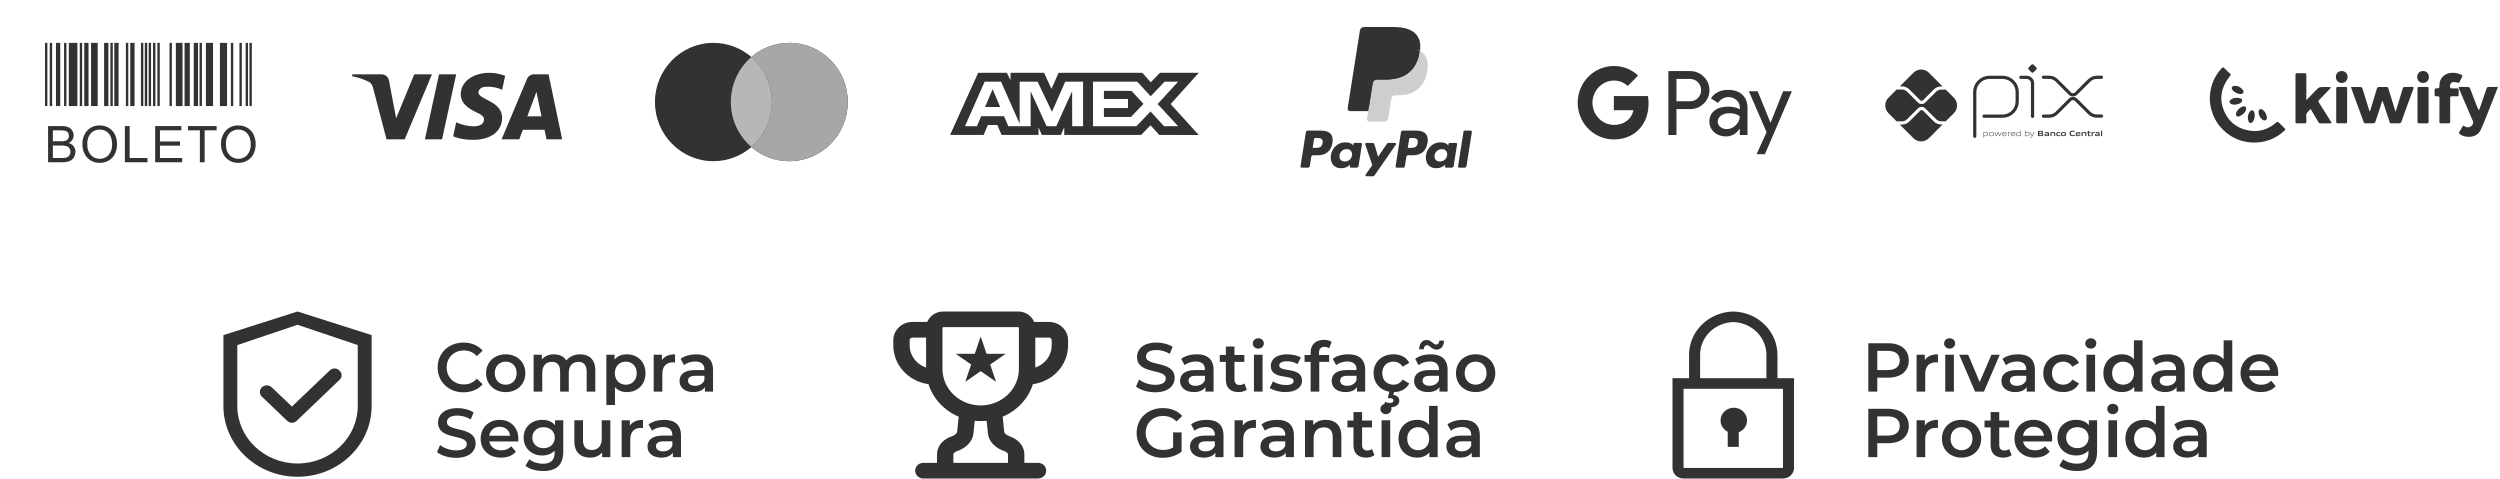 <svg xmlns="http://www.w3.org/2000/svg" width="313" height="60" viewBox="0 0 313 60" fill="none"><path d="M217.066 51.047C216.694 51.05 216.333 51.171 216.042 51.393C215.75 51.614 215.545 51.922 215.458 52.268C215.371 52.614 215.408 52.978 215.563 53.302C215.718 53.625 215.982 53.89 216.312 54.054V55.944H217.695V54.113C218.052 53.973 218.348 53.719 218.531 53.395C218.714 53.07 218.773 52.695 218.699 52.333C218.625 51.971 218.421 51.645 218.123 51.41C217.826 51.176 217.452 51.047 217.066 51.047Z" fill="#323232"></path><path d="M222.536 47.353V44.524C222.565 43.092 222 41.706 220.963 40.671C219.926 39.635 218.503 39.035 217.003 39C215.504 39.035 214.08 39.635 213.044 40.671C212.007 41.706 211.441 43.092 211.471 44.524V47.353H209.396V58.587C209.396 58.937 209.542 59.273 209.802 59.521C210.061 59.769 210.413 59.908 210.78 59.908H223.227C223.594 59.908 223.946 59.769 224.205 59.521C224.465 59.273 224.61 58.937 224.61 58.587V47.353H222.536ZM212.854 44.524C212.824 43.442 213.244 42.393 214.021 41.605C214.799 40.818 215.871 40.356 217.003 40.322C218.136 40.356 219.208 40.818 219.985 41.605C220.763 42.393 221.182 43.442 221.153 44.524V47.353H212.854V44.524ZM210.78 58.587V48.674H223.227V58.587H210.78Z" fill="#323232"></path><path d="M58.025 49.118C59.02 49.118 59.867 48.763 60.43 48.106L59.703 47.414C59.262 47.898 58.717 48.132 58.086 48.132C56.832 48.132 55.924 47.249 55.924 46.004C55.924 44.759 56.832 43.877 58.086 43.877C58.717 43.877 59.262 44.11 59.703 44.586L60.43 43.903C59.867 43.245 59.02 42.891 58.034 42.891C56.175 42.891 54.791 44.197 54.791 46.004C54.791 47.812 56.175 49.118 58.025 49.118Z" fill="#323232"></path><path d="M63.31 49.092C64.746 49.092 65.775 48.106 65.775 46.722C65.775 45.338 64.746 44.361 63.31 44.361C61.892 44.361 60.854 45.338 60.854 46.722C60.854 48.106 61.892 49.092 63.31 49.092ZM63.31 48.166C62.532 48.166 61.943 47.604 61.943 46.722C61.943 45.84 62.532 45.278 63.31 45.278C64.097 45.278 64.685 45.84 64.685 46.722C64.685 47.604 64.097 48.166 63.31 48.166Z" fill="#323232"></path><path d="M72.638 44.361C71.903 44.361 71.28 44.655 70.908 45.131C70.588 44.612 70.026 44.361 69.351 44.361C68.72 44.361 68.184 44.586 67.838 45.001V44.413H66.808V49.031H67.89V46.687C67.89 45.771 68.374 45.304 69.092 45.304C69.749 45.304 70.129 45.701 70.129 46.523V49.031H71.211V46.687C71.211 45.771 71.704 45.304 72.413 45.304C73.07 45.304 73.451 45.701 73.451 46.523V49.031H74.532V46.385C74.532 44.992 73.753 44.361 72.638 44.361Z" fill="#323232"></path><path d="M78.473 44.361C77.842 44.361 77.306 44.577 76.942 45.018V44.413H75.913V50.709H76.994V48.469C77.366 48.893 77.885 49.092 78.473 49.092C79.822 49.092 80.817 48.158 80.817 46.722C80.817 45.295 79.822 44.361 78.473 44.361ZM78.352 48.166C77.574 48.166 76.977 47.604 76.977 46.722C76.977 45.84 77.574 45.278 78.352 45.278C79.13 45.278 79.719 45.84 79.719 46.722C79.719 47.604 79.13 48.166 78.352 48.166Z" fill="#323232"></path><path d="M82.871 45.087V44.413H81.842V49.031H82.923V46.791C82.923 45.848 83.442 45.364 84.264 45.364C84.342 45.364 84.419 45.373 84.515 45.39V44.361C83.745 44.361 83.183 44.603 82.871 45.087Z" fill="#323232"></path><path d="M87.171 44.361C86.427 44.361 85.709 44.551 85.216 44.932L85.64 45.719C85.986 45.433 86.522 45.26 87.041 45.26C87.811 45.26 88.191 45.632 88.191 46.264V46.333H86.998C85.597 46.333 85.078 46.938 85.078 47.708C85.078 48.512 85.744 49.092 86.799 49.092C87.491 49.092 87.992 48.867 88.252 48.469V49.031H89.272V46.324C89.272 44.992 88.502 44.361 87.171 44.361ZM87.024 48.305C86.47 48.305 86.141 48.054 86.141 47.665C86.141 47.327 86.34 47.051 87.076 47.051H88.191V47.587C88.01 48.062 87.551 48.305 87.024 48.305Z" fill="#323232"></path><path d="M57.1 57.323C58.76 57.323 59.547 56.492 59.547 55.524C59.547 53.301 55.958 54.14 55.958 52.851C55.958 52.393 56.339 52.03 57.273 52.03C57.8 52.03 58.397 52.185 58.942 52.505L59.297 51.632C58.769 51.286 58.008 51.096 57.282 51.096C55.621 51.096 54.843 51.926 54.843 52.903C54.843 55.152 58.44 54.296 58.44 55.602C58.44 56.051 58.043 56.389 57.1 56.389C56.356 56.389 55.586 56.112 55.102 55.723L54.713 56.596C55.215 57.029 56.157 57.323 57.1 57.323Z" fill="#323232"></path><path d="M64.9 54.953C64.9 53.509 63.914 52.566 62.565 52.566C61.19 52.566 60.178 53.552 60.178 54.927C60.178 56.302 61.181 57.297 62.729 57.297C63.525 57.297 64.174 57.037 64.589 56.544L64.009 55.878C63.681 56.216 63.274 56.38 62.755 56.38C61.951 56.38 61.389 55.948 61.259 55.273H64.883C64.891 55.169 64.9 55.039 64.9 54.953ZM62.565 53.431C63.274 53.431 63.785 53.889 63.871 54.555H61.25C61.354 53.88 61.864 53.431 62.565 53.431Z" fill="#323232"></path><path d="M69.493 52.618V53.232C69.113 52.773 68.542 52.566 67.893 52.566C66.57 52.566 65.558 53.448 65.558 54.789C65.558 56.129 66.57 57.029 67.893 57.029C68.516 57.029 69.061 56.83 69.441 56.415V56.657C69.441 57.591 68.992 58.058 67.971 58.058C67.331 58.058 66.674 57.842 66.267 57.504L65.783 58.317C66.311 58.75 67.167 58.975 68.031 58.975C69.649 58.975 70.522 58.214 70.522 56.536V52.618H69.493ZM68.058 56.112C67.236 56.112 66.648 55.576 66.648 54.789C66.648 54.01 67.236 53.483 68.058 53.483C68.87 53.483 69.459 54.01 69.459 54.789C69.459 55.576 68.87 56.112 68.058 56.112Z" fill="#323232"></path><path d="M75.334 52.618V54.953C75.334 55.878 74.824 56.345 74.071 56.345C73.388 56.345 72.99 55.948 72.99 55.109V52.618H71.909V55.256C71.909 56.648 72.713 57.297 73.898 57.297C74.495 57.297 75.04 57.072 75.386 56.648V57.236H76.415V52.618H75.334Z" fill="#323232"></path><path d="M78.86 53.292V52.618H77.83V57.236H78.912V54.996C78.912 54.053 79.43 53.569 80.252 53.569C80.33 53.569 80.408 53.578 80.503 53.595V52.566C79.733 52.566 79.171 52.808 78.86 53.292Z" fill="#323232"></path><path d="M83.159 52.566C82.415 52.566 81.697 52.756 81.204 53.137L81.628 53.924C81.974 53.638 82.51 53.465 83.029 53.465C83.799 53.465 84.179 53.837 84.179 54.469V54.538H82.986C81.585 54.538 81.066 55.143 81.066 55.913C81.066 56.717 81.732 57.297 82.787 57.297C83.479 57.297 83.981 57.072 84.24 56.674V57.236H85.26V54.529C85.26 53.197 84.491 52.566 83.159 52.566ZM83.012 56.51C82.458 56.51 82.13 56.259 82.13 55.87C82.13 55.532 82.329 55.256 83.064 55.256H84.179V55.792C83.998 56.268 83.539 56.51 83.012 56.51Z" fill="#323232"></path><path d="M144.616 49.115C146.276 49.115 147.063 48.285 147.063 47.316C147.063 45.093 143.474 45.932 143.474 44.643C143.474 44.185 143.854 43.822 144.788 43.822C145.316 43.822 145.913 43.977 146.458 44.297L146.812 43.424C146.285 43.078 145.524 42.888 144.797 42.888C143.137 42.888 142.358 43.718 142.358 44.695C142.358 46.944 145.956 46.088 145.956 47.394C145.956 47.843 145.558 48.181 144.616 48.181C143.872 48.181 143.102 47.904 142.618 47.515L142.229 48.388C142.73 48.821 143.673 49.115 144.616 49.115Z" fill="#323232"></path><path d="M149.838 44.358C149.095 44.358 148.377 44.548 147.884 44.929L148.308 45.716C148.654 45.431 149.19 45.258 149.709 45.258C150.478 45.258 150.859 45.629 150.859 46.261V46.33H149.665C148.264 46.33 147.746 46.935 147.746 47.705C147.746 48.509 148.411 49.089 149.467 49.089C150.158 49.089 150.66 48.864 150.92 48.466V49.028H151.94V46.321C151.94 44.989 151.17 44.358 149.838 44.358ZM149.691 48.302C149.138 48.302 148.809 48.051 148.809 47.662C148.809 47.325 149.008 47.048 149.743 47.048H150.859V47.584C150.677 48.06 150.219 48.302 149.691 48.302Z" fill="#323232"></path><path d="M155.801 48.008C155.637 48.138 155.42 48.198 155.196 48.198C154.78 48.198 154.556 47.956 154.556 47.506V45.309H155.792V44.444H154.556V43.389H153.475V44.444H152.713V45.309H153.475V47.532C153.475 48.553 154.054 49.089 155.066 49.089C155.455 49.089 155.844 48.985 156.104 48.778L155.801 48.008Z" fill="#323232"></path><path d="M157.538 43.649C157.944 43.649 158.23 43.355 158.23 42.974C158.23 42.62 157.936 42.352 157.538 42.352C157.14 42.352 156.846 42.637 156.846 43C156.846 43.363 157.14 43.649 157.538 43.649ZM156.993 49.028H158.074V44.41H156.993V49.028Z" fill="#323232"></path><path d="M160.92 49.089C162.217 49.089 163.013 48.527 163.013 47.662C163.013 45.854 160.159 46.684 160.159 45.751C160.159 45.448 160.47 45.231 161.128 45.231C161.569 45.231 162.01 45.318 162.451 45.578L162.866 44.756C162.451 44.505 161.75 44.358 161.136 44.358C159.891 44.358 159.104 44.929 159.104 45.802C159.104 47.645 161.958 46.814 161.958 47.696C161.958 48.016 161.672 48.207 160.989 48.207C160.41 48.207 159.787 48.016 159.381 47.748L158.965 48.57C159.381 48.864 160.15 49.089 160.92 49.089Z" fill="#323232"></path><path d="M165.821 43.424C166.046 43.424 166.253 43.502 166.417 43.614L166.72 42.801C166.478 42.628 166.115 42.55 165.743 42.55C164.67 42.55 164.091 43.182 164.091 44.151V44.444H163.33V45.309H164.091V49.028H165.172V45.309H166.409V44.444H165.137V44.168C165.137 43.675 165.371 43.424 165.821 43.424Z" fill="#323232"></path><path d="M168.816 44.358C168.073 44.358 167.355 44.548 166.862 44.929L167.286 45.716C167.632 45.431 168.168 45.258 168.687 45.258C169.456 45.258 169.837 45.629 169.837 46.261V46.33H168.643C167.242 46.33 166.723 46.935 166.723 47.705C166.723 48.509 167.389 49.089 168.444 49.089C169.136 49.089 169.638 48.864 169.897 48.466V49.028H170.918V46.321C170.918 44.989 170.148 44.358 168.816 44.358ZM168.669 48.302C168.116 48.302 167.787 48.051 167.787 47.662C167.787 47.325 167.986 47.048 168.721 47.048H169.837V47.584C169.655 48.06 169.197 48.302 168.669 48.302Z" fill="#323232"></path><path d="M174.458 48.163C173.662 48.163 173.057 47.619 173.057 46.719C173.057 45.828 173.662 45.275 174.458 45.275C174.916 45.275 175.331 45.474 175.608 45.915L176.438 45.431C176.084 44.73 175.366 44.358 174.467 44.358C173.005 44.358 171.967 45.335 171.967 46.719C171.967 47.939 172.771 48.847 173.956 49.046L173.74 49.85H174.008C174.337 49.85 174.467 49.971 174.467 50.135C174.467 50.326 174.328 50.447 174.008 50.447C173.792 50.447 173.602 50.403 173.42 50.308L173.221 50.819C173.437 50.94 173.705 51 174.017 51C174.726 51 175.193 50.68 175.193 50.178C175.193 49.807 174.951 49.513 174.441 49.452L174.536 49.089C175.401 49.072 176.092 48.682 176.438 48.008L175.608 47.523C175.331 47.965 174.916 48.163 174.458 48.163Z" fill="#323232"></path><path d="M178.679 43.208C178.99 43.208 179.284 43.779 179.855 43.779C180.409 43.779 180.772 43.32 180.789 42.646H180.21C180.192 42.957 180.028 43.139 179.786 43.139C179.475 43.139 179.181 42.568 178.61 42.568C178.056 42.568 177.693 43.017 177.676 43.727H178.255C178.272 43.398 178.437 43.208 178.679 43.208ZM179.137 44.358C178.393 44.358 177.676 44.548 177.183 44.929L177.606 45.716C177.952 45.431 178.489 45.258 179.008 45.258C179.777 45.258 180.158 45.629 180.158 46.261V46.33H178.964C177.563 46.33 177.044 46.935 177.044 47.705C177.044 48.509 177.71 49.089 178.765 49.089C179.457 49.089 179.959 48.864 180.218 48.466V49.028H181.239V46.321C181.239 44.989 180.469 44.358 179.137 44.358ZM178.99 48.302C178.437 48.302 178.108 48.051 178.108 47.662C178.108 47.325 178.307 47.048 179.042 47.048H180.158V47.584C179.976 48.06 179.518 48.302 178.99 48.302Z" fill="#323232"></path><path d="M184.744 49.089C186.18 49.089 187.209 48.103 187.209 46.719C187.209 45.335 186.18 44.358 184.744 44.358C183.326 44.358 182.288 45.335 182.288 46.719C182.288 48.103 183.326 49.089 184.744 49.089ZM184.744 48.163C183.966 48.163 183.378 47.601 183.378 46.719C183.378 45.837 183.966 45.275 184.744 45.275C185.531 45.275 186.119 45.837 186.119 46.719C186.119 47.601 185.531 48.163 184.744 48.163Z" fill="#323232"></path><path d="M146.873 56.023C146.484 56.247 146.06 56.334 145.627 56.334C144.347 56.334 143.439 55.434 143.439 54.206C143.439 52.952 144.347 52.079 145.636 52.079C146.285 52.079 146.83 52.295 147.305 52.771L148.014 52.079C147.444 51.43 146.596 51.093 145.584 51.093C143.69 51.093 142.306 52.399 142.306 54.206C142.306 56.014 143.69 57.32 145.567 57.32C146.423 57.32 147.305 57.06 147.937 56.55V54.137H146.873V56.023Z" fill="#323232"></path><path d="M151.08 52.563C150.336 52.563 149.618 52.753 149.125 53.134L149.549 53.921C149.895 53.636 150.431 53.463 150.95 53.463C151.72 53.463 152.101 53.834 152.101 54.466V54.535H150.907C149.506 54.535 148.987 55.14 148.987 55.91C148.987 56.714 149.653 57.294 150.708 57.294C151.4 57.294 151.902 57.069 152.161 56.671V57.233H153.182V54.526C153.182 53.194 152.412 52.563 151.08 52.563ZM150.933 56.507C150.379 56.507 150.051 56.256 150.051 55.867C150.051 55.53 150.25 55.253 150.985 55.253H152.101V55.789C151.919 56.265 151.461 56.507 150.933 56.507Z" fill="#323232"></path><path d="M155.598 53.29V52.615H154.569V57.233H155.65V54.993C155.65 54.051 156.169 53.566 156.991 53.566C157.068 53.566 157.146 53.575 157.241 53.592V52.563C156.472 52.563 155.91 52.805 155.598 53.29Z" fill="#323232"></path><path d="M159.898 52.563C159.154 52.563 158.436 52.753 157.943 53.134L158.367 53.921C158.713 53.636 159.249 53.463 159.768 53.463C160.538 53.463 160.918 53.834 160.918 54.466V54.535H159.725C158.323 54.535 157.805 55.14 157.805 55.91C157.805 56.714 158.471 57.294 159.526 57.294C160.218 57.294 160.719 57.069 160.979 56.671V57.233H161.999V54.526C161.999 53.194 161.229 52.563 159.898 52.563ZM159.75 56.507C159.197 56.507 158.868 56.256 158.868 55.867C158.868 55.53 159.067 55.253 159.802 55.253H160.918V55.789C160.736 56.265 160.278 56.507 159.75 56.507Z" fill="#323232"></path><path d="M166.007 52.563C165.332 52.563 164.77 52.788 164.416 53.212V52.615H163.387V57.233H164.468V54.898C164.468 53.973 164.987 53.506 165.756 53.506C166.448 53.506 166.855 53.904 166.855 54.725V57.233H167.936V54.587C167.936 53.194 167.114 52.563 166.007 52.563Z" fill="#323232"></path><path d="M171.781 56.213C171.616 56.343 171.4 56.403 171.175 56.403C170.76 56.403 170.535 56.161 170.535 55.711V53.514H171.772V52.65H170.535V51.594H169.454V52.65H168.693V53.514H169.454V55.737C169.454 56.758 170.034 57.294 171.045 57.294C171.435 57.294 171.824 57.19 172.083 56.983L171.781 56.213Z" fill="#323232"></path><path d="M173.518 51.854C173.924 51.854 174.209 51.56 174.209 51.179C174.209 50.825 173.915 50.557 173.518 50.557C173.12 50.557 172.826 50.842 172.826 51.205C172.826 51.569 173.12 51.854 173.518 51.854ZM172.973 57.233H174.054V52.615H172.973V57.233Z" fill="#323232"></path><path d="M178.915 50.816V53.186C178.552 52.762 178.024 52.563 177.427 52.563C176.087 52.563 175.092 53.489 175.092 54.924C175.092 56.36 176.087 57.294 177.427 57.294C178.059 57.294 178.595 57.078 178.958 56.637V57.233H179.996V50.816H178.915ZM177.557 56.368C176.779 56.368 176.182 55.806 176.182 54.924C176.182 54.042 176.779 53.48 177.557 53.48C178.335 53.48 178.932 54.042 178.932 54.924C178.932 55.806 178.335 56.368 177.557 56.368Z" fill="#323232"></path><path d="M183.174 52.563C182.431 52.563 181.713 52.753 181.22 53.134L181.644 53.921C181.99 53.636 182.526 53.463 183.045 53.463C183.814 53.463 184.195 53.834 184.195 54.466V54.535H183.001C181.6 54.535 181.081 55.14 181.081 55.91C181.081 56.714 181.747 57.294 182.803 57.294C183.494 57.294 183.996 57.069 184.255 56.671V57.233H185.276V54.526C185.276 53.194 184.506 52.563 183.174 52.563ZM183.027 56.507C182.474 56.507 182.145 56.256 182.145 55.867C182.145 55.53 182.344 55.253 183.079 55.253H184.195V55.789C184.013 56.265 183.555 56.507 183.027 56.507Z" fill="#323232"></path><path d="M236.403 42.974H233.912V49.028H235.036V47.281H236.403C237.994 47.281 238.98 46.46 238.98 45.128C238.98 43.787 237.994 42.974 236.403 42.974ZM236.351 46.33H235.036V43.926H236.351C237.337 43.926 237.847 44.367 237.847 45.128C237.847 45.889 237.337 46.33 236.351 46.33Z" fill="#323232"></path><path d="M240.986 45.084V44.41H239.957V49.028H241.038V46.788C241.038 45.846 241.557 45.361 242.379 45.361C242.456 45.361 242.534 45.37 242.629 45.387V44.358C241.86 44.358 241.297 44.6 240.986 45.084Z" fill="#323232"></path><path d="M244.091 43.649C244.498 43.649 244.783 43.355 244.783 42.974C244.783 42.62 244.489 42.352 244.091 42.352C243.693 42.352 243.399 42.637 243.399 43C243.399 43.363 243.693 43.649 244.091 43.649ZM243.546 49.028H244.628V44.41H243.546V49.028Z" fill="#323232"></path><path d="M249.333 44.41L247.854 47.835L246.418 44.41H245.294L247.275 49.028H248.39L250.371 44.41H249.333Z" fill="#323232"></path><path d="M252.667 44.358C251.923 44.358 251.206 44.548 250.713 44.929L251.136 45.716C251.482 45.431 252.018 45.258 252.537 45.258C253.307 45.258 253.688 45.629 253.688 46.261V46.33H252.494C251.093 46.33 250.574 46.935 250.574 47.705C250.574 48.509 251.24 49.089 252.295 49.089C252.987 49.089 253.489 48.864 253.748 48.466V49.028H254.769V46.321C254.769 44.989 253.999 44.358 252.667 44.358ZM252.52 48.302C251.967 48.302 251.638 48.051 251.638 47.662C251.638 47.325 251.837 47.048 252.572 47.048H253.688V47.584C253.506 48.06 253.048 48.302 252.52 48.302Z" fill="#323232"></path><path d="M258.317 49.089C259.217 49.089 259.935 48.7 260.289 48.008L259.459 47.523C259.182 47.965 258.767 48.163 258.309 48.163C257.513 48.163 256.908 47.619 256.908 46.719C256.908 45.828 257.513 45.275 258.309 45.275C258.767 45.275 259.182 45.474 259.459 45.915L260.289 45.431C259.935 44.73 259.217 44.358 258.317 44.358C256.856 44.358 255.818 45.335 255.818 46.719C255.818 48.103 256.856 49.089 258.317 49.089Z" fill="#323232"></path><path d="M261.769 43.649C262.175 43.649 262.46 43.355 262.46 42.974C262.46 42.62 262.166 42.352 261.769 42.352C261.371 42.352 261.077 42.637 261.077 43C261.077 43.363 261.371 43.649 261.769 43.649ZM261.224 49.028H262.305V44.41H261.224V49.028Z" fill="#323232"></path><path d="M267.166 42.611V44.981C266.803 44.557 266.275 44.358 265.678 44.358C264.338 44.358 263.343 45.283 263.343 46.719C263.343 48.155 264.338 49.089 265.678 49.089C266.31 49.089 266.846 48.873 267.209 48.431V49.028H268.247V42.611H267.166ZM265.808 48.163C265.03 48.163 264.433 47.601 264.433 46.719C264.433 45.837 265.03 45.275 265.808 45.275C266.586 45.275 267.183 45.837 267.183 46.719C267.183 47.601 266.586 48.163 265.808 48.163Z" fill="#323232"></path><path d="M271.425 44.358C270.682 44.358 269.964 44.548 269.471 44.929L269.895 45.716C270.241 45.431 270.777 45.258 271.296 45.258C272.065 45.258 272.446 45.629 272.446 46.261V46.33H271.252C269.851 46.33 269.332 46.935 269.332 47.705C269.332 48.509 269.998 49.089 271.054 49.089C271.745 49.089 272.247 48.864 272.507 48.466V49.028H273.527V46.321C273.527 44.989 272.757 44.358 271.425 44.358ZM271.278 48.302C270.725 48.302 270.396 48.051 270.396 47.662C270.396 47.325 270.595 47.048 271.33 47.048H272.446V47.584C272.264 48.06 271.806 48.302 271.278 48.302Z" fill="#323232"></path><path d="M278.399 42.611V44.981C278.036 44.557 277.508 44.358 276.911 44.358C275.571 44.358 274.576 45.283 274.576 46.719C274.576 48.155 275.571 49.089 276.911 49.089C277.543 49.089 278.079 48.873 278.442 48.431V49.028H279.48V42.611H278.399ZM277.041 48.163C276.263 48.163 275.666 47.601 275.666 46.719C275.666 45.837 276.263 45.275 277.041 45.275C277.819 45.275 278.416 45.837 278.416 46.719C278.416 47.601 277.819 48.163 277.041 48.163Z" fill="#323232"></path><path d="M285.236 46.745C285.236 45.301 284.25 44.358 282.901 44.358C281.526 44.358 280.514 45.344 280.514 46.719C280.514 48.094 281.517 49.089 283.065 49.089C283.861 49.089 284.509 48.829 284.924 48.336L284.345 47.67C284.016 48.008 283.61 48.172 283.091 48.172C282.287 48.172 281.724 47.74 281.595 47.065H285.218C285.227 46.961 285.236 46.831 285.236 46.745ZM282.901 45.223C283.61 45.223 284.12 45.681 284.207 46.347H281.586C281.69 45.673 282.2 45.223 282.901 45.223Z" fill="#323232"></path><path d="M236.403 51.179H233.912V57.233H235.036V55.486H236.403C237.994 55.486 238.98 54.665 238.98 53.333C238.98 51.992 237.994 51.179 236.403 51.179ZM236.351 54.535H235.036V52.131H236.351C237.337 52.131 237.847 52.572 237.847 53.333C237.847 54.094 237.337 54.535 236.351 54.535Z" fill="#323232"></path><path d="M240.986 53.29V52.615H239.957V57.233H241.038V54.993C241.038 54.051 241.557 53.566 242.379 53.566C242.456 53.566 242.534 53.575 242.629 53.592V52.563C241.86 52.563 241.297 52.805 240.986 53.29Z" fill="#323232"></path><path d="M245.58 57.294C247.016 57.294 248.045 56.308 248.045 54.924C248.045 53.54 247.016 52.563 245.58 52.563C244.162 52.563 243.124 53.54 243.124 54.924C243.124 56.308 244.162 57.294 245.58 57.294ZM245.58 56.368C244.802 56.368 244.213 55.806 244.213 54.924C244.213 54.042 244.802 53.48 245.58 53.48C246.367 53.48 246.955 54.042 246.955 54.924C246.955 55.806 246.367 56.368 245.58 56.368Z" fill="#323232"></path><path d="M251.552 56.213C251.388 56.343 251.171 56.403 250.947 56.403C250.531 56.403 250.307 56.161 250.307 55.711V53.514H251.543V52.65H250.307V51.594H249.226V52.65H248.464V53.514H249.226V55.737C249.226 56.758 249.805 57.294 250.817 57.294C251.206 57.294 251.595 57.19 251.855 56.983L251.552 56.213Z" fill="#323232"></path><path d="M256.934 54.95C256.934 53.506 255.948 52.563 254.598 52.563C253.223 52.563 252.211 53.549 252.211 54.924C252.211 56.299 253.215 57.294 254.763 57.294C255.558 57.294 256.207 57.034 256.622 56.541L256.043 55.876C255.714 56.213 255.308 56.377 254.789 56.377C253.984 56.377 253.422 55.945 253.293 55.27H256.916C256.925 55.166 256.934 55.037 256.934 54.95ZM254.598 53.428C255.308 53.428 255.818 53.886 255.904 54.552H253.284C253.388 53.878 253.898 53.428 254.598 53.428Z" fill="#323232"></path><path d="M261.527 52.615V53.229C261.146 52.771 260.575 52.563 259.927 52.563C258.603 52.563 257.591 53.445 257.591 54.786C257.591 56.126 258.603 57.026 259.927 57.026C260.549 57.026 261.094 56.827 261.475 56.412V56.654C261.475 57.588 261.025 58.055 260.004 58.055C259.364 58.055 258.707 57.839 258.301 57.502L257.816 58.314C258.344 58.747 259.2 58.972 260.065 58.972C261.682 58.972 262.556 58.211 262.556 56.533V52.615H261.527ZM260.091 56.109C259.269 56.109 258.681 55.573 258.681 54.786C258.681 54.007 259.269 53.48 260.091 53.48C260.904 53.48 261.492 54.007 261.492 54.786C261.492 55.573 260.904 56.109 260.091 56.109Z" fill="#323232"></path><path d="M264.522 51.854C264.928 51.854 265.214 51.56 265.214 51.179C265.214 50.825 264.92 50.557 264.522 50.557C264.124 50.557 263.83 50.842 263.83 51.205C263.83 51.569 264.124 51.854 264.522 51.854ZM263.977 57.233H265.058V52.615H263.977V57.233Z" fill="#323232"></path><path d="M269.919 50.816V53.186C269.556 52.762 269.028 52.563 268.432 52.563C267.091 52.563 266.097 53.489 266.097 54.924C266.097 56.36 267.091 57.294 268.432 57.294C269.063 57.294 269.599 57.078 269.962 56.637V57.233H271V50.816H269.919ZM268.561 56.368C267.783 56.368 267.186 55.806 267.186 54.924C267.186 54.042 267.783 53.48 268.561 53.48C269.34 53.48 269.936 54.042 269.936 54.924C269.936 55.806 269.34 56.368 268.561 56.368Z" fill="#323232"></path><path d="M274.179 52.563C273.435 52.563 272.717 52.753 272.224 53.134L272.648 53.921C272.994 53.636 273.53 53.463 274.049 53.463C274.819 53.463 275.199 53.834 275.199 54.466V54.535H274.006C272.605 54.535 272.086 55.14 272.086 55.91C272.086 56.714 272.752 57.294 273.807 57.294C274.499 57.294 275 57.069 275.26 56.671V57.233H276.28V54.526C276.28 53.194 275.511 52.563 274.179 52.563ZM274.032 56.507C273.478 56.507 273.15 56.256 273.15 55.867C273.15 55.53 273.349 55.253 274.084 55.253H275.199V55.789C275.018 56.265 274.559 56.507 274.032 56.507Z" fill="#323232"></path><path d="M37.25 39L27.971 41.956V50.823C27.971 55.721 32.125 59.69 37.25 59.69C42.376 59.69 46.53 55.721 46.53 50.823V41.956L37.25 39ZM44.79 50.823C44.79 54.802 41.414 58.028 37.25 58.028C33.087 58.028 29.711 54.802 29.711 50.823V43.203L37.25 40.663L44.79 43.203V50.823Z" fill="#323232"></path><path d="M34.019 48.488C33.938 48.41 33.842 48.349 33.737 48.307C33.631 48.265 33.518 48.243 33.404 48.243C33.289 48.243 33.176 48.265 33.071 48.307C32.965 48.349 32.869 48.41 32.789 48.488C32.708 48.565 32.644 48.656 32.6 48.757C32.556 48.858 32.533 48.966 32.533 49.075C32.533 49.184 32.556 49.293 32.6 49.394C32.644 49.494 32.708 49.586 32.789 49.663L35.916 52.651L35.967 52.7C36.043 52.773 36.133 52.831 36.233 52.87C36.333 52.91 36.44 52.93 36.548 52.93C36.656 52.93 36.763 52.91 36.862 52.87C36.962 52.831 37.053 52.773 37.129 52.7L42.53 47.538C42.606 47.466 42.667 47.379 42.708 47.284C42.75 47.188 42.771 47.086 42.771 46.983C42.771 46.88 42.75 46.778 42.708 46.683C42.667 46.587 42.606 46.501 42.53 46.428L42.462 46.363C42.386 46.29 42.295 46.232 42.196 46.193C42.096 46.153 41.989 46.133 41.881 46.133C41.773 46.133 41.666 46.153 41.566 46.193C41.467 46.232 41.376 46.29 41.3 46.363L36.547 50.903L34.019 48.488Z" fill="#323232"></path><path fill-rule="evenodd" clip-rule="evenodd" d="M116.241 48.098C115.02 47.93 113.903 47.347 113.095 46.456C112.287 45.566 111.842 44.426 111.842 43.247L111.842 42.594C111.842 41.331 112.914 40.307 114.235 40.307H116.089C116.401 39.542 117.178 39 118.089 39H127.475C127.907 39 128.329 39.125 128.686 39.358C129.043 39.591 129.318 39.922 129.475 40.307H131.329C132.65 40.307 133.722 41.331 133.722 42.594V43.247C133.722 44.426 133.277 45.566 132.469 46.456C131.661 47.347 130.544 47.93 129.323 48.098C129.034 48.997 128.546 49.826 127.892 50.529C127.238 51.231 126.434 51.792 125.533 52.171L125.73 54.06C125.737 54.126 125.771 54.217 125.886 54.327C126.004 54.441 126.183 54.549 126.396 54.624C126.783 54.758 127.241 54.982 127.613 55.366C128.003 55.771 128.252 56.311 128.252 56.968V57.948H129.961C130.233 57.948 130.494 58.051 130.687 58.235C130.879 58.419 130.987 58.668 130.987 58.928C130.987 59.188 130.879 59.437 130.687 59.621C130.494 59.805 130.233 59.908 129.961 59.908H115.602C115.33 59.908 115.07 59.805 114.877 59.621C114.685 59.437 114.577 59.188 114.577 58.928C114.577 58.668 114.685 58.419 114.877 58.235C115.07 58.051 115.33 57.948 115.602 57.948H117.312V56.968C117.312 56.311 117.561 55.771 117.952 55.366C118.321 54.982 118.781 54.758 119.168 54.624C119.358 54.561 119.532 54.46 119.678 54.327C119.793 54.216 119.827 54.127 119.834 54.06L120.03 52.171C119.13 51.791 118.326 51.231 117.672 50.528C117.019 49.826 116.531 48.997 116.242 48.098H116.241ZM115.944 42.267H114.235C114.144 42.267 114.057 42.301 113.993 42.363C113.929 42.424 113.893 42.507 113.893 42.594V43.247C113.893 44.528 114.749 45.616 115.944 46.02V42.267ZM122.039 52.682L121.875 54.255C121.748 55.464 120.702 56.176 119.869 56.465C119.716 56.51 119.575 56.589 119.459 56.695C119.408 56.747 119.363 56.816 119.363 56.969V57.949H126.201V56.969C126.201 56.816 126.156 56.747 126.105 56.695C125.989 56.589 125.848 56.51 125.695 56.465C124.862 56.176 123.816 55.464 123.69 54.257L123.526 52.683C123.032 52.734 122.533 52.734 122.039 52.683V52.682ZM129.619 46.021V42.267H131.329C131.42 42.267 131.506 42.301 131.571 42.363C131.635 42.424 131.671 42.507 131.671 42.594V43.247C131.671 43.855 131.474 44.448 131.106 44.945C130.739 45.442 130.22 45.817 129.619 46.02V46.021ZM117.996 41.049C117.996 41.001 118.037 40.96 118.089 40.96H127.475C127.526 40.96 127.568 40.999 127.568 41.049V46.187C127.568 47.4 127.064 48.563 126.166 49.421C125.269 50.279 124.051 50.761 122.782 50.761C121.512 50.761 120.295 50.279 119.397 49.421C118.5 48.563 117.996 47.4 117.996 46.187V41.049Z" fill="#323232"></path><path d="M122.78 42.133L123.517 44.3H125.901L123.972 45.639L124.709 47.806L122.78 46.467L120.851 47.806L121.588 45.639L119.659 44.3H122.043L122.78 42.133Z" fill="#323232"></path><path d="M247.238 17.061V11.524C247.238 11.282 247.286 11.042 247.379 10.818C247.471 10.594 247.607 10.391 247.779 10.22C247.95 10.048 248.153 9.913 248.377 9.82C248.601 9.727 248.841 9.68 249.083 9.68H250.716C251.204 9.681 251.671 9.875 252.016 10.221C252.361 10.566 252.554 11.034 252.554 11.522V12.7C252.554 13.19 252.36 13.659 252.014 14.005C251.668 14.351 251.199 14.545 250.71 14.545H248.4" stroke="#323232" stroke-width="0.403" stroke-linecap="round" stroke-linejoin="round"></path><path d="M253.012 9.68H253.719C253.92 9.68 254.113 9.759 254.255 9.901C254.397 10.043 254.477 10.236 254.477 10.437V14.574" stroke="#323232" stroke-width="0.403" stroke-linecap="round" stroke-linejoin="round"></path><path d="M254.324 9.039L254.003 8.717C253.984 8.698 253.969 8.676 253.959 8.651C253.949 8.626 253.943 8.599 253.943 8.573C253.943 8.546 253.949 8.519 253.959 8.494C253.969 8.469 253.984 8.447 254.003 8.428L254.324 8.107C254.343 8.088 254.366 8.073 254.391 8.062C254.416 8.052 254.442 8.047 254.469 8.047C254.496 8.047 254.522 8.052 254.547 8.062C254.572 8.073 254.595 8.088 254.614 8.107L254.935 8.428C254.954 8.447 254.969 8.469 254.98 8.494C254.99 8.519 254.995 8.546 254.995 8.573C254.995 8.599 254.99 8.626 254.98 8.651C254.969 8.676 254.954 8.698 254.935 8.717L254.614 9.039C254.595 9.058 254.572 9.073 254.547 9.083C254.522 9.093 254.496 9.099 254.469 9.099C254.442 9.099 254.416 9.093 254.391 9.083C254.366 9.073 254.343 9.058 254.324 9.039Z" fill="#323232"></path><path d="M255.84 9.672H256.543C256.905 9.672 257.252 9.816 257.508 10.071L259.153 11.716C259.203 11.767 259.263 11.807 259.33 11.834C259.396 11.862 259.467 11.876 259.538 11.876C259.61 11.876 259.681 11.862 259.747 11.834C259.813 11.807 259.873 11.767 259.924 11.716L261.565 10.077C261.691 9.951 261.842 9.85 262.007 9.782C262.173 9.713 262.35 9.678 262.529 9.678H263.101" stroke="#323232" stroke-width="0.403" stroke-linecap="round" stroke-linejoin="round"></path><path d="M255.84 14.54H256.543C256.905 14.54 257.252 14.396 257.508 14.14L259.153 12.496C259.203 12.445 259.263 12.405 259.33 12.378C259.396 12.35 259.467 12.336 259.538 12.336C259.61 12.336 259.681 12.35 259.747 12.378C259.813 12.405 259.873 12.445 259.924 12.496L261.565 14.134C261.691 14.261 261.842 14.361 262.007 14.43C262.173 14.498 262.35 14.534 262.529 14.534H263.101" stroke="#323232" stroke-width="0.403" stroke-linecap="round" stroke-linejoin="round"></path><path d="M243.046 15.586C242.873 15.586 242.701 15.552 242.54 15.486C242.38 15.419 242.234 15.322 242.112 15.199L240.762 13.852C240.715 13.807 240.651 13.781 240.585 13.781C240.519 13.781 240.456 13.807 240.408 13.852L239.054 15.206C238.931 15.329 238.786 15.427 238.625 15.493C238.465 15.56 238.293 15.594 238.119 15.593H237.854L239.562 17.302C239.819 17.559 240.166 17.703 240.529 17.703C240.891 17.703 241.239 17.559 241.495 17.302L243.209 15.588L243.046 15.586Z" fill="#323232"></path><path d="M238.118 10.812C238.292 10.812 238.464 10.846 238.624 10.912C238.785 10.979 238.93 11.076 239.053 11.199L240.407 12.554C240.454 12.601 240.518 12.627 240.584 12.627C240.651 12.627 240.714 12.601 240.761 12.554L242.111 11.204C242.233 11.081 242.379 10.984 242.539 10.917C242.7 10.851 242.872 10.817 243.045 10.817H243.209L241.495 9.104C241.368 8.977 241.218 8.876 241.052 8.807C240.886 8.739 240.708 8.703 240.529 8.703C240.349 8.703 240.171 8.739 240.006 8.807C239.84 8.876 239.689 8.977 239.562 9.104L237.854 10.812H238.118Z" fill="#323232"></path><path d="M244.627 12.236L243.593 11.202C243.569 11.211 243.544 11.216 243.519 11.216H243.048C242.803 11.218 242.568 11.315 242.395 11.489L241.043 12.835C240.983 12.896 240.912 12.943 240.833 12.976C240.755 13.008 240.671 13.025 240.586 13.025C240.414 13.025 240.249 12.957 240.127 12.836L238.773 11.482C238.6 11.308 238.365 11.21 238.12 11.21H237.541C237.517 11.209 237.494 11.204 237.471 11.195L236.432 12.235C236.305 12.362 236.204 12.512 236.135 12.678C236.067 12.844 236.031 13.022 236.031 13.201C236.031 13.381 236.067 13.559 236.135 13.725C236.204 13.89 236.305 14.041 236.432 14.168L237.471 15.208C237.494 15.199 237.517 15.194 237.541 15.194H238.12C238.365 15.192 238.6 15.095 238.773 14.921L240.127 13.567C240.251 13.449 240.415 13.383 240.585 13.383C240.756 13.383 240.92 13.449 241.043 13.567L242.393 14.916C242.566 15.09 242.801 15.187 243.046 15.189H243.517C243.542 15.189 243.567 15.194 243.59 15.204L244.625 14.17C244.881 13.913 245.025 13.566 245.025 13.203C245.025 12.841 244.881 12.493 244.625 12.237" fill="#323232"></path><path d="M248.645 16.586C248.559 16.59 248.474 16.603 248.391 16.624V16.962C248.455 16.984 248.521 16.995 248.589 16.995C248.758 16.995 248.838 16.938 248.838 16.789C248.838 16.649 248.772 16.586 248.645 16.586ZM248.334 17.212V16.546H248.381L248.386 16.574C248.472 16.551 248.56 16.537 248.65 16.532C248.712 16.528 248.773 16.545 248.823 16.582C248.85 16.608 248.871 16.641 248.884 16.677C248.898 16.712 248.903 16.751 248.899 16.789C248.902 16.831 248.894 16.874 248.875 16.912C248.855 16.949 248.826 16.981 248.79 17.004C248.729 17.034 248.662 17.049 248.594 17.047C248.525 17.047 248.456 17.037 248.391 17.016V17.212H248.334Z" fill="#323232"></path><path d="M249.323 16.586C249.154 16.586 249.079 16.641 249.079 16.788C249.079 16.936 249.154 16.997 249.323 16.997C249.493 16.997 249.567 16.943 249.567 16.796C249.567 16.649 249.493 16.586 249.323 16.586ZM249.541 16.997C249.476 17.038 249.4 17.057 249.323 17.052C249.247 17.056 249.171 17.037 249.106 16.997C249.075 16.973 249.051 16.942 249.036 16.906C249.021 16.87 249.015 16.831 249.019 16.792C249.015 16.753 249.021 16.714 249.036 16.678C249.052 16.642 249.075 16.611 249.106 16.586C249.171 16.546 249.247 16.527 249.323 16.532C249.4 16.527 249.476 16.546 249.541 16.586C249.572 16.611 249.595 16.642 249.611 16.678C249.626 16.713 249.632 16.752 249.628 16.791C249.632 16.83 249.626 16.869 249.611 16.905C249.596 16.941 249.572 16.973 249.541 16.997Z" fill="#323232"></path><path d="M250.342 17.037L250.154 16.632H250.15L249.965 17.037H249.916L249.715 16.547H249.778L249.945 16.957H249.949L250.131 16.547H250.185L250.372 16.957H250.376L250.539 16.547H250.6L250.399 17.037H250.342Z" fill="#323232"></path><path d="M250.96 16.585C250.803 16.585 250.75 16.654 250.742 16.755H251.181C251.176 16.643 251.119 16.585 250.963 16.585H250.96ZM250.963 17.049C250.891 17.057 250.819 17.037 250.76 16.995C250.732 16.969 250.71 16.937 250.696 16.902C250.682 16.866 250.676 16.828 250.678 16.79C250.676 16.75 250.683 16.711 250.699 16.675C250.715 16.638 250.739 16.606 250.769 16.581C250.826 16.545 250.893 16.528 250.96 16.532C251.028 16.528 251.096 16.544 251.155 16.579C251.226 16.627 251.24 16.71 251.24 16.805H250.738C250.738 16.905 250.773 16.994 250.962 16.994C251.047 16.992 251.132 16.983 251.215 16.966V17.017C251.13 17.035 251.045 17.045 250.958 17.047" fill="#323232"></path><path d="M251.402 17.035V16.545H251.449L251.454 16.574C251.532 16.548 251.614 16.534 251.696 16.531H251.703V16.586H251.69C251.612 16.587 251.534 16.6 251.459 16.624V17.034L251.402 17.035Z" fill="#323232"></path><path d="M252.034 16.583C251.877 16.583 251.824 16.653 251.816 16.753H252.256C252.251 16.642 252.194 16.583 252.038 16.583H252.034ZM252.038 17.047C251.966 17.055 251.894 17.035 251.835 16.993C251.808 16.967 251.787 16.935 251.774 16.9C251.761 16.865 251.756 16.827 251.759 16.79C251.757 16.75 251.764 16.711 251.779 16.675C251.795 16.638 251.819 16.606 251.85 16.581C251.907 16.545 251.973 16.528 252.04 16.532C252.108 16.528 252.176 16.544 252.235 16.579C252.306 16.627 252.319 16.71 252.319 16.805H251.819C251.819 16.905 251.853 16.994 252.043 16.994C252.128 16.992 252.212 16.983 252.295 16.966V17.017C252.211 17.035 252.124 17.045 252.038 17.047Z" fill="#323232"></path><path d="M252.939 16.621C252.875 16.599 252.809 16.588 252.742 16.589C252.572 16.589 252.492 16.646 252.492 16.794C252.492 16.943 252.558 16.997 252.686 16.997C252.771 16.994 252.856 16.981 252.939 16.96V16.621ZM252.95 17.038L252.945 17.009C252.858 17.032 252.77 17.047 252.681 17.052C252.619 17.057 252.557 17.039 252.508 17.001C252.48 16.975 252.459 16.942 252.446 16.907C252.432 16.871 252.427 16.832 252.431 16.794C252.428 16.752 252.436 16.71 252.455 16.672C252.474 16.634 252.504 16.603 252.54 16.581C252.601 16.55 252.669 16.535 252.737 16.536C252.806 16.537 252.874 16.548 252.939 16.567V16.344H252.996V17.038H252.95Z" fill="#323232"></path><path d="M253.835 16.59C253.749 16.594 253.664 16.607 253.581 16.629V16.965C253.645 16.988 253.711 17 253.779 17C253.948 17 254.028 16.942 254.028 16.793C254.028 16.654 253.962 16.59 253.835 16.59ZM253.981 17.008C253.92 17.038 253.852 17.053 253.784 17.052C253.71 17.051 253.637 17.039 253.567 17.015V17.038H253.527V16.344H253.582V16.575C253.666 16.553 253.753 16.54 253.84 16.535C253.902 16.53 253.963 16.548 254.013 16.585C254.041 16.611 254.062 16.644 254.075 16.68C254.088 16.715 254.093 16.754 254.09 16.792C254.093 16.834 254.084 16.877 254.065 16.915C254.046 16.952 254.017 16.984 253.981 17.007" fill="#323232"></path><path d="M254.162 17.226V17.171C254.19 17.171 254.216 17.176 254.234 17.176C254.267 17.179 254.3 17.17 254.328 17.152C254.356 17.134 254.377 17.107 254.387 17.075L254.406 17.037L254.15 16.547H254.216L254.434 16.968H254.438L254.646 16.547H254.711L254.438 17.095C254.388 17.195 254.334 17.227 254.234 17.227C254.21 17.228 254.186 17.228 254.162 17.226Z" fill="#323232"></path><path d="M255.498 16.759H255.308V16.93H255.498C255.629 16.93 255.678 16.916 255.678 16.844C255.678 16.772 255.61 16.759 255.498 16.759ZM255.463 16.481H255.308V16.655H255.463C255.592 16.655 255.644 16.64 255.644 16.567C255.644 16.494 255.579 16.481 255.463 16.481ZM255.757 16.991C255.687 17.035 255.603 17.038 255.449 17.038H255.16V16.375H255.442C255.575 16.375 255.656 16.375 255.724 16.418C255.746 16.431 255.764 16.45 255.776 16.474C255.788 16.497 255.794 16.523 255.792 16.549C255.793 16.582 255.784 16.614 255.765 16.641C255.746 16.668 255.718 16.687 255.687 16.696V16.7C255.772 16.719 255.827 16.763 255.827 16.857C255.829 16.884 255.824 16.91 255.811 16.934C255.799 16.958 255.78 16.978 255.757 16.991Z" fill="#323232"></path><path d="M256.407 16.828C256.353 16.823 256.292 16.821 256.231 16.821C256.132 16.821 256.097 16.841 256.097 16.887C256.097 16.932 256.126 16.952 256.202 16.952C256.271 16.95 256.34 16.94 256.407 16.923V16.828ZM256.436 17.034L256.432 17.004C256.346 17.029 256.257 17.043 256.167 17.047C256.115 17.051 256.064 17.038 256.02 17.011C256.001 16.998 255.987 16.98 255.977 16.959C255.968 16.939 255.964 16.916 255.965 16.893C255.964 16.865 255.971 16.838 255.986 16.814C256 16.791 256.022 16.772 256.047 16.761C256.106 16.739 256.168 16.73 256.231 16.734C256.282 16.734 256.35 16.736 256.408 16.74V16.734C256.408 16.657 256.358 16.633 256.22 16.633C256.165 16.633 256.102 16.635 256.04 16.641V16.542C256.109 16.537 256.186 16.533 256.25 16.533C256.328 16.526 256.407 16.542 256.477 16.578C256.532 16.618 256.544 16.673 256.544 16.746V17.035L256.436 17.034Z" fill="#323232"></path><path d="M257.181 17.038V16.765C257.181 16.677 257.135 16.645 257.054 16.645C256.987 16.648 256.92 16.658 256.855 16.676V17.035H256.721V16.546H256.83L256.834 16.576C256.919 16.551 257.007 16.537 257.095 16.532C257.155 16.527 257.215 16.545 257.263 16.582C257.283 16.602 257.298 16.626 257.307 16.652C257.317 16.679 257.32 16.707 257.317 16.735V17.034L257.181 17.038Z" fill="#323232"></path><path d="M257.7 17.048C257.635 17.053 257.57 17.034 257.518 16.996C257.49 16.97 257.469 16.937 257.455 16.901C257.442 16.866 257.437 16.827 257.441 16.789C257.438 16.749 257.446 16.708 257.463 16.672C257.481 16.635 257.507 16.604 257.54 16.581C257.606 16.544 257.68 16.527 257.755 16.532C257.809 16.532 257.866 16.536 257.927 16.541V16.646C257.878 16.642 257.818 16.637 257.771 16.637C257.642 16.637 257.581 16.678 257.581 16.79C257.581 16.902 257.626 16.941 257.732 16.941C257.801 16.939 257.87 16.93 257.938 16.916V17.017C257.86 17.035 257.78 17.045 257.7 17.048Z" fill="#323232"></path><path d="M258.342 16.635C258.212 16.635 258.155 16.676 258.155 16.787C258.155 16.898 258.21 16.945 258.342 16.945C258.474 16.945 258.526 16.905 258.526 16.794C258.526 16.683 258.472 16.635 258.342 16.635ZM258.576 16.996C258.505 17.037 258.423 17.055 258.342 17.048C258.26 17.054 258.178 17.036 258.107 16.996C258.075 16.973 258.05 16.942 258.033 16.906C258.017 16.87 258.011 16.83 258.015 16.791C258.011 16.751 258.017 16.711 258.034 16.675C258.05 16.639 258.075 16.607 258.107 16.584C258.178 16.544 258.26 16.526 258.342 16.533C258.423 16.526 258.505 16.544 258.576 16.584C258.608 16.607 258.633 16.639 258.649 16.675C258.664 16.711 258.671 16.75 258.667 16.79C258.671 16.829 258.664 16.869 258.648 16.905C258.633 16.941 258.608 16.973 258.576 16.996Z" fill="#323232"></path><path d="M259.453 17.05C259.368 17.055 259.284 17.031 259.215 16.981C259.136 16.916 259.112 16.814 259.112 16.704C259.109 16.65 259.12 16.596 259.143 16.547C259.167 16.497 259.202 16.455 259.246 16.423C259.332 16.376 259.429 16.354 259.527 16.36C259.6 16.36 259.675 16.365 259.757 16.372V16.491C259.687 16.485 259.6 16.48 259.533 16.48C259.344 16.48 259.264 16.552 259.264 16.704C259.264 16.857 259.338 16.93 259.477 16.93C259.576 16.927 259.675 16.913 259.772 16.89V17.009C259.667 17.033 259.561 17.047 259.453 17.051" fill="#323232"></path><path d="M260.173 16.619C260.06 16.619 260.017 16.66 260.01 16.734H260.337C260.333 16.655 260.287 16.619 260.173 16.619ZM260.153 17.048C260.08 17.054 260.007 17.035 259.946 16.993C259.919 16.967 259.897 16.936 259.884 16.9C259.87 16.865 259.865 16.827 259.868 16.789C259.866 16.75 259.873 16.711 259.889 16.675C259.905 16.639 259.929 16.608 259.96 16.583C260.024 16.545 260.099 16.527 260.173 16.532C260.247 16.528 260.321 16.545 260.385 16.581C260.464 16.636 260.47 16.722 260.471 16.822H260.007C260.01 16.897 260.05 16.945 260.187 16.945C260.274 16.943 260.361 16.934 260.447 16.92V17.016C260.35 17.034 260.252 17.045 260.153 17.048Z" fill="#323232"></path><path d="M261.077 17.038V16.765C261.077 16.677 261.032 16.645 260.951 16.645C260.884 16.648 260.817 16.658 260.752 16.676V17.035H260.615V16.546H260.727L260.732 16.576C260.817 16.551 260.904 16.537 260.992 16.532C261.053 16.527 261.112 16.545 261.16 16.582C261.18 16.602 261.195 16.626 261.204 16.652C261.214 16.679 261.217 16.707 261.215 16.735V17.034L261.077 17.038Z" fill="#323232"></path><path d="M261.601 17.056C261.571 17.059 261.541 17.054 261.513 17.042C261.485 17.03 261.461 17.011 261.443 16.986C261.416 16.942 261.403 16.89 261.407 16.838V16.656H261.309V16.554H261.407L261.422 16.406H261.543V16.554H261.735V16.656H261.543V16.812C261.541 16.844 261.545 16.876 261.556 16.905C261.565 16.921 261.578 16.934 261.593 16.942C261.609 16.95 261.627 16.953 261.645 16.951C261.678 16.95 261.71 16.947 261.742 16.941V17.039C261.696 17.049 261.649 17.055 261.601 17.056Z" fill="#323232"></path><path d="M261.867 17.035V16.545H261.976L261.981 16.575C262.059 16.549 262.14 16.534 262.223 16.531H262.24V16.648C262.224 16.648 262.206 16.648 262.193 16.648C262.128 16.648 262.064 16.656 262.001 16.673V17.034L261.867 17.035Z" fill="#323232"></path><path d="M262.739 16.828C262.682 16.823 262.624 16.821 262.563 16.821C262.463 16.821 262.429 16.841 262.429 16.887C262.429 16.932 262.458 16.952 262.534 16.952C262.603 16.95 262.672 16.94 262.739 16.923V16.828ZM262.768 17.034L262.763 17.006C262.676 17.03 262.587 17.045 262.498 17.049C262.446 17.052 262.394 17.04 262.35 17.013C262.332 16.999 262.317 16.981 262.308 16.961C262.298 16.94 262.294 16.918 262.295 16.895C262.294 16.866 262.301 16.838 262.317 16.814C262.332 16.79 262.355 16.771 262.382 16.761C262.44 16.739 262.502 16.731 262.564 16.735C262.615 16.735 262.684 16.738 262.741 16.741V16.734C262.741 16.657 262.691 16.633 262.554 16.633C262.499 16.633 262.436 16.635 262.374 16.641V16.542C262.443 16.537 262.52 16.533 262.584 16.533C262.662 16.526 262.741 16.542 262.811 16.578C262.865 16.618 262.878 16.673 262.878 16.746V17.035L262.768 17.034Z" fill="#323232"></path><path d="M263.051 16.344H263.187V17.038H263.051V16.344Z" fill="#323232"></path><path fill-rule="evenodd" clip-rule="evenodd" d="M209.893 16.901V13.659H211.567C212.252 13.659 212.831 13.429 213.302 12.976L213.416 12.861C214.277 11.924 214.221 10.462 213.302 9.594C212.843 9.135 212.214 8.886 211.567 8.899H208.881V16.901H209.893ZM209.893 12.676V9.881H211.592C211.956 9.881 212.302 10.022 212.56 10.277C213.108 10.813 213.12 11.706 212.592 12.261C212.334 12.536 211.969 12.689 211.592 12.676H209.893ZM218.139 11.855C217.705 11.453 217.114 11.249 216.366 11.249C215.403 11.249 214.68 11.607 214.202 12.315L215.095 12.883C215.422 12.398 215.869 12.155 216.435 12.155C216.793 12.155 217.139 12.289 217.41 12.532C217.674 12.761 217.825 13.093 217.825 13.444V13.68C217.435 13.463 216.944 13.349 216.341 13.349C215.636 13.349 215.07 13.514 214.649 13.853C214.227 14.191 214.013 14.637 214.013 15.205C214.001 15.722 214.221 16.214 214.611 16.545C215.007 16.903 215.51 17.081 216.102 17.081C216.8 17.081 217.353 16.769 217.775 16.143H217.819V16.903H218.787V13.527C218.787 12.819 218.573 12.257 218.139 11.855ZM215.391 15.894C215.183 15.741 215.058 15.492 215.058 15.224C215.058 14.924 215.196 14.675 215.466 14.477C215.743 14.28 216.089 14.177 216.498 14.177C217.064 14.171 217.505 14.299 217.819 14.554C217.819 14.988 217.649 15.364 217.316 15.683C217.014 15.99 216.605 16.162 216.177 16.162C215.894 16.168 215.617 16.073 215.391 15.894ZM220.964 19.308L224.348 11.427H223.247L221.681 15.358H221.662L220.058 11.427H218.958L221.178 16.551L219.92 19.308H220.964Z" fill="#323232"></path><path d="M206.399 12.963C206.399 12.65 206.374 12.338 206.323 12.031H202.053V13.799H204.499C204.399 14.367 204.072 14.877 203.594 15.196V16.345H205.053C205.908 15.547 206.399 14.367 206.399 12.963Z" fill="#323232"></path><path d="M202.054 17.456C203.274 17.456 204.306 17.047 205.054 16.346L203.595 15.197C203.186 15.478 202.664 15.637 202.054 15.637C200.872 15.637 199.871 14.827 199.513 13.742H198.01V14.929C198.777 16.48 200.343 17.456 202.054 17.456Z" fill="#323232"></path><path d="M199.513 13.739C199.324 13.171 199.324 12.552 199.513 11.977V10.797H198.009C197.361 12.092 197.361 13.624 198.009 14.919L199.513 13.739Z" fill="#323232"></path><path d="M202.054 10.085C202.702 10.072 203.324 10.321 203.79 10.774L205.086 9.459C204.262 8.681 203.18 8.253 202.054 8.266C200.343 8.266 198.777 9.249 198.01 10.799L199.513 11.986C199.871 10.895 200.872 10.085 202.054 10.085Z" fill="#323232"></path><path fill-rule="evenodd" clip-rule="evenodd" d="M165.396 16.352H163.726C163.612 16.352 163.515 16.435 163.497 16.547L162.822 20.828C162.809 20.912 162.874 20.988 162.96 20.988H163.757C163.871 20.988 163.968 20.905 163.986 20.792L164.168 19.638C164.185 19.525 164.283 19.442 164.397 19.442H164.925C166.025 19.442 166.659 18.91 166.825 17.855C166.9 17.394 166.828 17.032 166.612 16.778C166.375 16.499 165.954 16.352 165.396 16.352ZM165.588 17.915C165.497 18.514 165.039 18.514 164.597 18.514H164.345L164.522 17.395C164.532 17.328 164.591 17.278 164.659 17.278H164.774C165.076 17.278 165.36 17.278 165.507 17.45C165.595 17.552 165.622 17.704 165.588 17.915ZM170.385 17.896H169.586C169.518 17.896 169.459 17.945 169.448 18.013L169.413 18.237L169.357 18.156C169.184 17.904 168.798 17.821 168.413 17.821C167.53 17.821 166.775 18.49 166.628 19.428C166.552 19.896 166.661 20.344 166.926 20.656C167.17 20.943 167.518 21.063 167.933 21.063C168.645 21.063 169.039 20.605 169.039 20.605L169.004 20.827C168.99 20.912 169.056 20.988 169.141 20.988H169.861C169.975 20.988 170.072 20.905 170.09 20.792L170.522 18.056C170.536 17.972 170.471 17.896 170.385 17.896ZM169.271 19.451C169.194 19.908 168.831 20.215 168.369 20.215C168.137 20.215 167.952 20.14 167.832 19.999C167.714 19.859 167.669 19.66 167.707 19.438C167.779 18.985 168.148 18.668 168.603 18.668C168.83 18.668 169.014 18.744 169.136 18.886C169.258 19.03 169.306 19.23 169.271 19.451ZM173.839 17.896H174.642C174.755 17.896 174.821 18.022 174.757 18.114L172.085 21.97C172.042 22.033 171.97 22.07 171.894 22.07H171.092C170.979 22.07 170.913 21.943 170.979 21.85L171.81 20.676L170.926 18.08C170.895 17.989 170.962 17.896 171.058 17.896H171.847C171.95 17.896 172.04 17.963 172.07 18.061L172.539 19.629L173.647 17.997C173.69 17.934 173.763 17.896 173.839 17.896Z" fill="#323232"></path><path fill-rule="evenodd" clip-rule="evenodd" d="M182.548 20.828L183.233 16.469C183.244 16.402 183.302 16.352 183.371 16.352H184.142C184.227 16.352 184.292 16.428 184.279 16.512L183.603 20.793C183.586 20.905 183.489 20.988 183.374 20.988H182.685C182.6 20.988 182.535 20.912 182.548 20.828ZM177.302 16.352H175.632C175.518 16.352 175.421 16.435 175.403 16.547L174.728 20.828C174.715 20.912 174.78 20.988 174.866 20.988H175.722C175.802 20.988 175.87 20.93 175.882 20.851L176.074 19.638C176.092 19.525 176.189 19.442 176.303 19.442H176.831C177.931 19.442 178.565 18.91 178.731 17.856C178.806 17.394 178.734 17.032 178.518 16.778C178.281 16.499 177.861 16.352 177.302 16.352ZM177.494 17.915C177.403 18.514 176.946 18.514 176.503 18.514H176.251L176.428 17.395C176.439 17.328 176.497 17.278 176.565 17.278H176.681C176.982 17.278 177.267 17.278 177.414 17.45C177.501 17.552 177.528 17.705 177.494 17.915ZM182.291 17.896H181.492C181.424 17.896 181.365 17.946 181.355 18.013L181.32 18.237L181.264 18.156C181.091 17.905 180.705 17.821 180.32 17.821C179.436 17.821 178.682 18.49 178.535 19.428C178.459 19.896 178.567 20.344 178.833 20.656C179.077 20.943 179.425 21.063 179.84 21.063C180.551 21.063 180.946 20.605 180.946 20.605L180.91 20.827C180.897 20.912 180.962 20.988 181.048 20.988H181.768C181.882 20.988 181.979 20.905 181.997 20.792L182.429 18.056C182.442 17.972 182.377 17.896 182.291 17.896ZM181.177 19.452C181.1 19.908 180.737 20.215 180.275 20.215C180.043 20.215 179.857 20.14 179.738 19.999C179.62 19.859 179.576 19.66 179.613 19.438C179.685 18.985 180.053 18.669 180.509 18.669C180.736 18.669 180.92 18.744 181.042 18.886C181.164 19.03 181.212 19.23 181.177 19.452Z" fill="#323232"></path><path d="M171.573 14.827L171.779 13.523L171.321 13.513H169.139L170.656 3.894C170.66 3.865 170.676 3.838 170.698 3.819C170.72 3.8 170.749 3.789 170.779 3.789H174.459C175.681 3.789 176.524 4.043 176.965 4.545C177.171 4.781 177.302 5.027 177.366 5.297C177.433 5.581 177.434 5.921 177.369 6.335L177.364 6.365V6.63L177.57 6.747C177.744 6.839 177.882 6.945 177.988 7.066C178.165 7.267 178.279 7.523 178.327 7.826C178.377 8.138 178.361 8.509 178.279 8.93C178.185 9.413 178.033 9.834 177.827 10.179C177.638 10.496 177.397 10.759 177.111 10.963C176.838 11.157 176.513 11.304 176.147 11.399C175.791 11.491 175.386 11.538 174.941 11.538H174.655C174.45 11.538 174.251 11.611 174.095 11.744C173.938 11.879 173.835 12.063 173.803 12.265L173.781 12.382L173.419 14.68L173.402 14.764C173.398 14.791 173.39 14.804 173.379 14.813C173.37 14.821 173.356 14.827 173.342 14.827H171.573Z" fill="#323232"></path><path d="M177.766 6.391C177.755 6.461 177.742 6.533 177.728 6.606C177.243 9.098 175.582 9.959 173.461 9.959H172.382C172.122 9.959 171.904 10.148 171.863 10.403L171.31 13.91L171.154 14.904C171.127 15.072 171.257 15.223 171.426 15.223H173.342C173.569 15.223 173.761 15.058 173.797 14.835L173.816 14.737L174.176 12.449L174.199 12.323C174.235 12.099 174.428 11.934 174.655 11.934H174.941C176.797 11.934 178.249 11.181 178.674 9.001C178.851 8.09 178.759 7.33 178.29 6.795C178.148 6.633 177.972 6.5 177.766 6.391Z" fill="#CECECE"></path><path d="M177.258 6.19C177.184 6.168 177.107 6.149 177.029 6.131C176.95 6.114 176.869 6.098 176.786 6.085C176.495 6.038 176.176 6.016 175.834 6.016H172.949C172.878 6.016 172.811 6.032 172.751 6.061C172.617 6.125 172.519 6.251 172.495 6.405L171.881 10.292L171.863 10.405C171.904 10.149 172.122 9.961 172.382 9.961H173.461C175.582 9.961 177.243 9.1 177.728 6.608C177.743 6.534 177.755 6.463 177.766 6.392C177.643 6.327 177.51 6.271 177.367 6.224C177.332 6.212 177.295 6.201 177.258 6.19Z" fill="#323232"></path><path d="M172.495 6.404C172.519 6.25 172.618 6.124 172.751 6.06C172.812 6.031 172.879 6.015 172.95 6.015H175.835C176.176 6.015 176.495 6.037 176.786 6.084C176.87 6.098 176.95 6.113 177.029 6.13C177.108 6.148 177.184 6.168 177.258 6.189C177.295 6.2 177.332 6.211 177.367 6.223C177.511 6.27 177.644 6.326 177.767 6.391C177.911 5.47 177.765 4.843 177.268 4.275C176.719 3.65 175.728 3.383 174.46 3.383H170.779C170.52 3.383 170.3 3.571 170.26 3.827L168.727 13.545C168.696 13.737 168.845 13.91 169.038 13.91H171.311L171.881 10.291L172.495 6.404Z" fill="#323232"></path><path fill-rule="evenodd" clip-rule="evenodd" d="M94.072 18.412C92.793 19.515 91.134 20.181 89.322 20.181C85.278 20.181 82 16.865 82 12.774C82 8.683 85.278 5.367 89.322 5.367C91.134 5.367 92.793 6.033 94.072 7.137C95.35 6.033 97.009 5.367 98.821 5.367C102.865 5.367 106.143 8.683 106.143 12.774C106.143 16.865 102.865 20.181 98.821 20.181C97.009 20.181 95.35 19.515 94.072 18.412Z" fill="#323232"></path><path fill-rule="evenodd" clip-rule="evenodd" d="M94.07 18.412C95.645 17.053 96.643 15.032 96.643 12.774C96.643 10.517 95.645 8.495 94.07 7.137C95.349 6.033 97.007 5.367 98.82 5.367C102.864 5.367 106.142 8.683 106.142 12.774C106.142 16.865 102.864 20.181 98.82 20.181C97.007 20.181 95.349 19.515 94.07 18.412Z" fill="#A7A7A7"></path><path fill-rule="evenodd" clip-rule="evenodd" d="M94.073 18.408C95.647 17.049 96.645 15.028 96.645 12.77C96.645 10.513 95.647 8.491 94.073 7.133C92.498 8.491 91.5 10.513 91.5 12.77C91.5 15.028 92.498 17.049 94.073 18.408Z" fill="#B7B7B7"></path><path fill-rule="evenodd" clip-rule="evenodd" d="M122.465 9.117L118.951 16.893H123.158L123.679 15.653H124.871L125.393 16.893H130.023V15.947L130.435 16.893H132.83L133.243 15.927V16.893H142.873L144.043 15.685L145.14 16.893L150.086 16.903L146.561 13.027L150.086 9.117H145.217L144.077 10.303L143.015 9.117H132.539L131.64 11.124L130.719 9.117H126.521V10.031L126.054 9.117H122.465ZM136.845 10.222H142.374L144.066 12.049L145.811 10.222H147.503L144.933 13.026L147.503 15.798H145.735L144.043 13.95L142.289 15.798H136.845V10.222ZM138.21 12.396V11.377V11.376H141.66L143.166 13.005L141.594 14.643H138.21V13.531H141.227V12.396H138.21ZM123.278 10.222H125.329L127.66 15.495V10.222H129.906L131.706 14.002L133.365 10.222H135.6V15.801H134.24L134.229 11.429L132.246 15.801H131.03L129.036 11.429V15.801H126.238L125.708 14.55H122.843L122.313 15.8H120.814L123.278 10.222ZM123.332 13.393L124.276 11.165L125.219 13.393H123.332Z" fill="#323232"></path><path fill-rule="evenodd" clip-rule="evenodd" d="M50.668 17.443H48.393L46.687 10.934C46.606 10.635 46.434 10.37 46.181 10.245C45.55 9.932 44.855 9.682 44.096 9.556V9.306H47.761C48.267 9.306 48.646 9.682 48.709 10.119L49.594 14.814L51.868 9.306H54.08L50.668 17.443ZM55.345 17.443H53.197L54.966 9.306H57.114L55.345 17.443ZM59.894 11.559C59.958 11.121 60.337 10.87 60.78 10.87C61.475 10.807 62.233 10.933 62.865 11.246L63.244 9.494C62.612 9.243 61.917 9.117 61.285 9.117C59.2 9.117 57.682 10.244 57.682 11.809C57.682 12.999 58.757 13.623 59.516 14C60.337 14.375 60.653 14.626 60.59 15.001C60.59 15.564 59.958 15.815 59.326 15.815C58.568 15.815 57.809 15.627 57.114 15.314L56.735 17.067C57.494 17.379 58.315 17.505 59.074 17.505C61.412 17.567 62.865 16.441 62.865 14.751C62.865 12.622 59.894 12.497 59.894 11.559ZM70.384 17.443L68.678 9.306H66.846C66.466 9.306 66.087 9.556 65.96 9.932L62.801 17.443H65.013L65.455 16.254H68.172L68.425 17.443H70.384ZM67.163 11.496L67.794 14.563H66.025L67.163 11.496Z" fill="#323232"></path><g clip-path="url(#clip0_2042_3363)"><path d="M5.633 5.367H5.931V13.283H5.633V5.367ZM6.229 5.367H6.527V13.283H6.229V5.367ZM8.019 5.367H8.317V13.283H8.019V5.367ZM13.822 5.367H14.121V13.283H13.822V5.367ZM15.762 5.367H16.061V13.283H15.762V5.367ZM17.644 5.367H17.942V13.283H17.644V5.367ZM18.129 5.367H18.427V13.283H18.129L18.129 5.367ZM18.614 5.367H18.912V13.283H18.614V5.367ZM19.16 5.367H19.458V13.283H19.16L19.16 5.367ZM19.705 5.367H20.003V13.283H19.705V5.367ZM21.222 5.367H21.52V13.283H21.222L21.222 5.367ZM24.983 5.367H25.281V13.283H24.983V5.367ZM28.905 5.367H29.203V13.283H28.905L28.905 5.367ZM29.978 5.367H30.276V13.283H29.978V5.367ZM30.754 5.367H31.052V13.283H30.754V5.367ZM31.231 5.367H31.529V13.283H31.231V5.367ZM9.988 5.367H10.286V13.283H9.988V5.367ZM7.005 5.367H7.542V13.283H7.005V5.367ZM10.548 5.367H11.084V13.283H10.548V5.367ZM13.035 5.367H13.572V13.283H13.035V5.367ZM14.309 5.367H14.846V13.283H14.309V5.367ZM16.31 5.367H16.847V13.283H16.31V5.367ZM22.017 5.367H22.852V13.283H22.017V5.367ZM23.107 5.367H23.763V13.283H23.107L23.107 5.367ZM24.258 5.367H24.795V13.283H24.258V5.367ZM25.78 5.367H26.675V13.283H25.78V5.367ZM27.533 5.367H28.428V13.283H27.533V5.367ZM8.616 5.367H9.689V13.283H8.616V5.367ZM11.398 5.367H12.233V13.283H11.398V5.367Z" fill="#323232"></path><path d="M6.02 20.316V15.785H7.72C8.004 15.774 8.287 15.821 8.553 15.922C8.756 16.009 8.928 16.157 9.044 16.346C9.159 16.524 9.221 16.732 9.222 16.944C9.222 17.137 9.167 17.327 9.064 17.491C8.948 17.671 8.783 17.815 8.588 17.905C8.838 17.969 9.061 18.113 9.221 18.316C9.37 18.513 9.447 18.755 9.442 19.002C9.444 19.207 9.398 19.409 9.308 19.594C9.232 19.759 9.117 19.904 8.974 20.016C8.825 20.123 8.657 20.199 8.478 20.24C8.238 20.295 7.993 20.321 7.747 20.316L6.02 20.316ZM6.62 17.689H7.6C7.791 17.696 7.982 17.679 8.169 17.636C8.306 17.602 8.427 17.522 8.514 17.411C8.594 17.295 8.635 17.156 8.629 17.015C8.632 16.875 8.595 16.738 8.521 16.619C8.451 16.505 8.342 16.422 8.215 16.383C7.989 16.331 7.757 16.31 7.526 16.32H6.62L6.62 17.689ZM6.62 19.781H7.748C7.884 19.785 8.021 19.778 8.156 19.76C8.278 19.74 8.396 19.697 8.502 19.633C8.599 19.57 8.678 19.483 8.731 19.38C8.792 19.263 8.823 19.132 8.821 19C8.825 18.843 8.779 18.688 8.691 18.557C8.603 18.432 8.477 18.339 8.331 18.294C8.115 18.236 7.891 18.21 7.668 18.218H6.62V19.781ZM10.318 18.11C10.28 17.464 10.498 16.829 10.924 16.343C11.124 16.132 11.368 15.966 11.637 15.856C11.907 15.746 12.197 15.694 12.488 15.704C12.885 15.699 13.277 15.803 13.619 16.005C13.952 16.201 14.219 16.492 14.387 16.841C14.568 17.22 14.658 17.636 14.651 18.057C14.658 18.484 14.563 18.907 14.374 19.29C14.201 19.638 13.926 19.925 13.585 20.113C13.249 20.298 12.87 20.395 12.485 20.392C12.083 20.399 11.687 20.292 11.342 20.084C11.011 19.883 10.745 19.59 10.578 19.24C10.406 18.888 10.317 18.501 10.318 18.11ZM10.937 18.119C10.911 18.59 11.07 19.053 11.38 19.41C11.52 19.563 11.691 19.684 11.881 19.765C12.072 19.847 12.278 19.886 12.485 19.881C12.693 19.887 12.901 19.847 13.092 19.764C13.284 19.682 13.455 19.559 13.595 19.404C13.908 19.026 14.064 18.543 14.033 18.054C14.041 17.722 13.978 17.393 13.848 17.088C13.734 16.825 13.544 16.602 13.302 16.448C13.059 16.296 12.779 16.217 12.493 16.221C12.291 16.218 12.09 16.255 11.902 16.33C11.713 16.405 11.542 16.516 11.397 16.658C11.226 16.858 11.097 17.09 11.018 17.341C10.939 17.592 10.911 17.856 10.937 18.118V18.119ZM15.634 20.316V15.785H16.233V19.781H18.465V20.316L15.634 20.316ZM19.426 20.316V15.785H22.702V16.32H20.025V17.708H22.532V18.239H20.025V19.781H22.807V20.316L19.426 20.316ZM25.023 20.316V16.32H23.529V15.785H27.12V16.32H25.622V20.316L25.023 20.316ZM27.673 18.11C27.636 17.464 27.854 16.829 28.28 16.343C28.481 16.132 28.724 15.966 28.994 15.856C29.264 15.746 29.554 15.694 29.845 15.705C30.242 15.699 30.633 15.803 30.976 16.005C31.309 16.201 31.576 16.492 31.744 16.841C31.924 17.22 32.015 17.637 32.008 18.057C32.015 18.484 31.92 18.907 31.73 19.29C31.557 19.639 31.281 19.927 30.939 20.113C30.602 20.299 30.223 20.395 29.839 20.393C29.436 20.4 29.04 20.293 28.695 20.084C28.364 19.883 28.099 19.59 27.933 19.24C27.761 18.888 27.672 18.501 27.673 18.11ZM28.292 18.119C28.266 18.59 28.425 19.053 28.735 19.41C28.875 19.563 29.046 19.684 29.236 19.765C29.427 19.847 29.633 19.886 29.84 19.881C30.049 19.887 30.257 19.848 30.45 19.765C30.642 19.683 30.814 19.56 30.954 19.405C31.267 19.027 31.423 18.544 31.392 18.054C31.398 17.723 31.333 17.393 31.202 17.088C31.087 16.825 30.897 16.602 30.655 16.448C30.413 16.297 30.133 16.218 29.847 16.221C29.644 16.218 29.443 16.255 29.255 16.33C29.067 16.405 28.896 16.517 28.751 16.659C28.58 16.858 28.451 17.091 28.373 17.342C28.294 17.592 28.266 17.857 28.292 18.118V18.119Z" fill="#323232"></path></g><path d="M279.32 9.335C279.06 9.716 278.808 10.024 278.623 10.369C278.048 11.436 277.944 12.555 278.373 13.696C278.89 15.073 279.871 15.952 281.31 16.291C282.692 16.616 283.912 16.263 284.976 15.348C285.123 15.222 285.206 15.227 285.329 15.356C285.557 15.595 285.791 15.829 286.03 16.057C286.147 16.169 286.141 16.244 286.02 16.354C284.853 17.425 283.472 17.927 281.898 17.84C280.534 17.765 279.346 17.235 278.363 16.284C277.579 15.527 277.071 14.608 276.817 13.547C276.601 12.646 276.627 11.748 276.867 10.861C277.1 10.003 277.52 9.239 278.124 8.581C278.305 8.382 278.325 8.382 278.515 8.563C278.789 8.825 279.063 9.088 279.32 9.335V9.335Z" fill="#323232"></path><path d="M294.338 10.892C294.799 10.892 295.208 10.884 295.616 10.901C295.675 10.903 295.758 11.015 295.782 11.091C296.067 11.993 296.342 12.898 296.622 13.802C296.635 13.845 296.663 13.883 296.713 13.976C296.815 13.639 296.901 13.357 296.986 13.074C297.191 12.394 297.391 11.712 297.605 11.035C297.626 10.971 297.735 10.897 297.806 10.894C298.137 10.88 298.469 10.893 298.8 10.886C298.966 10.882 298.995 10.99 299.032 11.112C299.305 12.004 299.581 12.895 299.857 13.787C299.873 13.841 299.896 13.893 299.935 13.998C300.1 13.456 300.252 12.961 300.403 12.466C300.541 12.013 300.683 11.561 300.815 11.107C300.862 10.942 300.949 10.876 301.124 10.883C301.419 10.896 301.715 10.889 302.01 10.887C302.155 10.886 302.229 10.918 302.165 11.089C301.825 12.003 301.49 12.918 301.156 13.835C300.994 14.279 300.833 14.724 300.681 15.173C300.62 15.355 300.544 15.465 300.318 15.447C300.017 15.423 299.713 15.437 299.411 15.443C299.285 15.446 299.219 15.409 299.178 15.279C298.958 14.589 298.728 13.902 298.499 13.215C298.432 13.012 298.36 12.811 298.278 12.571C298.077 13.193 297.889 13.778 297.699 14.362C297.597 14.676 297.499 14.991 297.382 15.299C297.357 15.362 297.254 15.432 297.185 15.435C296.854 15.449 296.522 15.432 296.191 15.445C296.037 15.451 295.97 15.383 295.923 15.255C295.734 14.735 295.542 14.218 295.352 13.7C295.047 12.864 294.742 12.028 294.437 11.192C294.409 11.113 294.385 11.033 294.338 10.892H294.338Z" fill="#323232"></path><path d="M289.289 13.645C289.038 13.949 288.675 14.126 288.744 14.586C288.777 14.804 288.744 15.031 288.751 15.254C288.756 15.39 288.713 15.448 288.568 15.445C288.237 15.438 287.905 15.438 287.574 15.445C287.44 15.448 287.392 15.39 287.394 15.267C287.395 15.224 287.393 15.181 287.393 15.138C287.393 13.261 287.393 11.384 287.393 9.508C287.393 9.168 287.394 9.168 287.725 9.167C287.985 9.167 288.245 9.176 288.503 9.165C288.69 9.157 288.755 9.222 288.754 9.412C288.746 10.354 288.75 11.296 288.75 12.238C288.75 12.317 288.75 12.395 288.75 12.527C288.837 12.448 288.893 12.401 288.945 12.349C289.36 11.92 289.768 11.484 290.193 11.066C290.284 10.977 290.437 10.914 290.565 10.906C290.91 10.884 291.256 10.898 291.602 10.899C291.672 10.899 291.741 10.911 291.862 10.922C291.731 11.072 291.635 11.191 291.53 11.302C291.139 11.713 290.747 12.124 290.348 12.528C290.252 12.627 290.237 12.694 290.317 12.82C290.843 13.642 291.358 14.471 291.876 15.298C291.894 15.327 291.9 15.363 291.918 15.417C291.852 15.427 291.799 15.442 291.747 15.442C291.343 15.444 290.94 15.439 290.537 15.446C290.403 15.449 290.331 15.399 290.265 15.285C289.955 14.752 289.635 14.225 289.289 13.646L289.289 13.645Z" fill="#323232"></path><path d="M308.368 15.732C308.538 15.803 308.666 15.867 308.801 15.912C309.175 16.034 309.647 15.727 309.642 15.341C309.639 15.172 309.537 15.002 309.467 14.838C309.119 14.019 308.766 13.203 308.414 12.386C308.245 11.99 308.075 11.595 307.909 11.198C307.875 11.115 307.854 11.026 307.811 10.887C308.017 10.887 308.186 10.887 308.355 10.887C308.579 10.887 308.803 10.874 309.024 10.895C309.103 10.902 309.215 10.977 309.243 11.047C309.528 11.767 309.798 12.493 310.074 13.216C310.152 13.421 310.237 13.624 310.369 13.828C310.45 13.602 310.534 13.377 310.612 13.15C310.851 12.459 311.092 11.768 311.323 11.074C311.371 10.931 311.449 10.883 311.591 10.885C311.955 10.891 312.319 10.887 312.74 10.887C312.611 11.227 312.506 11.512 312.394 11.795C312.047 12.676 311.701 13.557 311.348 14.435C311.105 15.04 310.874 15.652 310.594 16.241C310.331 16.793 309.863 17.088 309.241 17.125C308.773 17.154 308.336 17.076 307.958 16.785C307.906 16.744 307.841 16.636 307.86 16.601C308.022 16.302 308.201 16.012 308.369 15.731L308.368 15.732Z" fill="#323232"></path><path d="M307.87 10.383C307.624 10.337 307.409 10.267 307.193 10.262C306.87 10.254 306.619 10.727 306.788 11.002C306.813 11.043 306.896 11.063 306.954 11.066C307.177 11.073 307.4 11.073 307.623 11.069C307.771 11.066 307.829 11.127 307.823 11.275C307.815 11.476 307.816 11.678 307.822 11.879C307.826 12.01 307.768 12.059 307.642 12.057C307.426 12.055 307.21 12.067 306.995 12.055C306.811 12.044 306.761 12.12 306.763 12.293C306.769 13.242 306.766 14.191 306.765 15.14C306.765 15.439 306.764 15.44 306.475 15.44C306.194 15.44 305.913 15.43 305.632 15.443C305.459 15.451 305.412 15.391 305.413 15.222C305.42 14.259 305.409 13.296 305.421 12.333C305.424 12.118 305.373 12.041 305.149 12.052C304.813 12.069 304.813 12.055 304.812 11.709C304.812 11.566 304.819 11.421 304.811 11.278C304.804 11.132 304.862 11.074 305.01 11.067C305.413 11.047 305.413 11.042 305.416 10.65C305.424 9.807 306.019 9.196 306.913 9.118C307.346 9.08 307.755 9.171 308.149 9.349C308.286 9.411 308.332 9.482 308.249 9.63C308.109 9.88 307.99 10.14 307.869 10.383L307.87 10.383Z" fill="#323232"></path><path d="M304.057 13.181C304.057 13.857 304.052 14.534 304.06 15.21C304.063 15.391 304 15.448 303.823 15.441C303.513 15.43 303.203 15.432 302.893 15.441C302.741 15.444 302.669 15.402 302.67 15.236C302.674 13.855 302.673 12.473 302.671 11.092C302.671 10.945 302.732 10.882 302.877 10.883C303.202 10.886 303.526 10.888 303.85 10.883C304.012 10.881 304.06 10.957 304.059 11.108C304.054 11.799 304.057 12.49 304.057 13.181H304.057Z" fill="#323232"></path><path d="M293.86 13.155C293.86 13.838 293.856 14.521 293.863 15.204C293.865 15.379 293.814 15.448 293.631 15.441C293.321 15.428 293.011 15.432 292.702 15.439C292.559 15.443 292.494 15.402 292.494 15.246C292.498 13.859 292.498 12.471 292.495 11.084C292.495 10.948 292.546 10.883 292.683 10.884C293.014 10.885 293.345 10.886 293.677 10.883C293.838 10.881 293.863 10.974 293.862 11.107C293.86 11.79 293.861 12.473 293.861 13.156L293.86 13.155Z" fill="#323232"></path><path d="M303.37 10.387C302.95 10.388 302.624 10.056 302.627 9.63C302.63 9.211 302.946 8.892 303.36 8.891C303.792 8.889 304.103 9.207 304.098 9.644C304.093 10.073 303.787 10.386 303.37 10.387L303.37 10.387Z" fill="#323232"></path><path d="M293.175 8.891C293.593 8.888 293.918 9.207 293.92 9.62C293.922 10.056 293.608 10.385 293.188 10.388C292.762 10.39 292.452 10.072 292.451 9.633C292.451 9.201 292.752 8.893 293.175 8.891Z" fill="#323232"></path><path d="M279.943 14.298C279.944 13.889 280.537 13.301 280.943 13.313C281.119 13.317 281.226 13.404 281.221 13.594C281.213 13.892 281.033 14.104 280.829 14.283C280.687 14.408 280.51 14.501 280.336 14.575C280.127 14.665 279.943 14.522 279.943 14.298V14.298Z" fill="#323232"></path><path d="M283.828 14.787C283.794 14.852 283.759 15.023 283.673 15.055C283.56 15.096 283.373 15.073 283.277 15.001C282.945 14.75 282.762 14.399 282.772 13.979C282.774 13.87 282.857 13.71 282.945 13.671C283.037 13.631 283.206 13.677 283.297 13.745C283.617 13.986 283.773 14.328 283.828 14.787Z" fill="#323232"></path><path d="M282.303 14.406C282.271 14.754 282.232 15.044 282.016 15.273C281.831 15.469 281.593 15.437 281.51 15.182C281.372 14.753 281.406 14.329 281.692 13.962C281.882 13.717 282.117 13.765 282.226 14.059C282.272 14.185 282.286 14.322 282.304 14.406H282.303Z" fill="#323232"></path><path d="M279.704 13.113C279.624 13.093 279.487 13.075 279.362 13.025C279.093 12.917 279.056 12.659 279.288 12.489C279.658 12.216 280.078 12.19 280.502 12.311C280.759 12.385 280.789 12.659 280.584 12.834C280.346 13.037 280.059 13.087 279.704 13.113Z" fill="#323232"></path><path d="M279.898 10.743C280.227 10.759 280.56 10.941 280.809 11.265C280.988 11.498 280.871 11.738 280.579 11.772C280.221 11.813 279.648 11.521 279.473 11.208C279.318 10.931 279.458 10.74 279.898 10.742V10.743Z" fill="#323232"></path><defs><clipPath id="clip0_2042_3363"><rect width="26.375" height="15.022" fill="white" transform="translate(5.631 5.367)"></rect></clipPath></defs></svg>